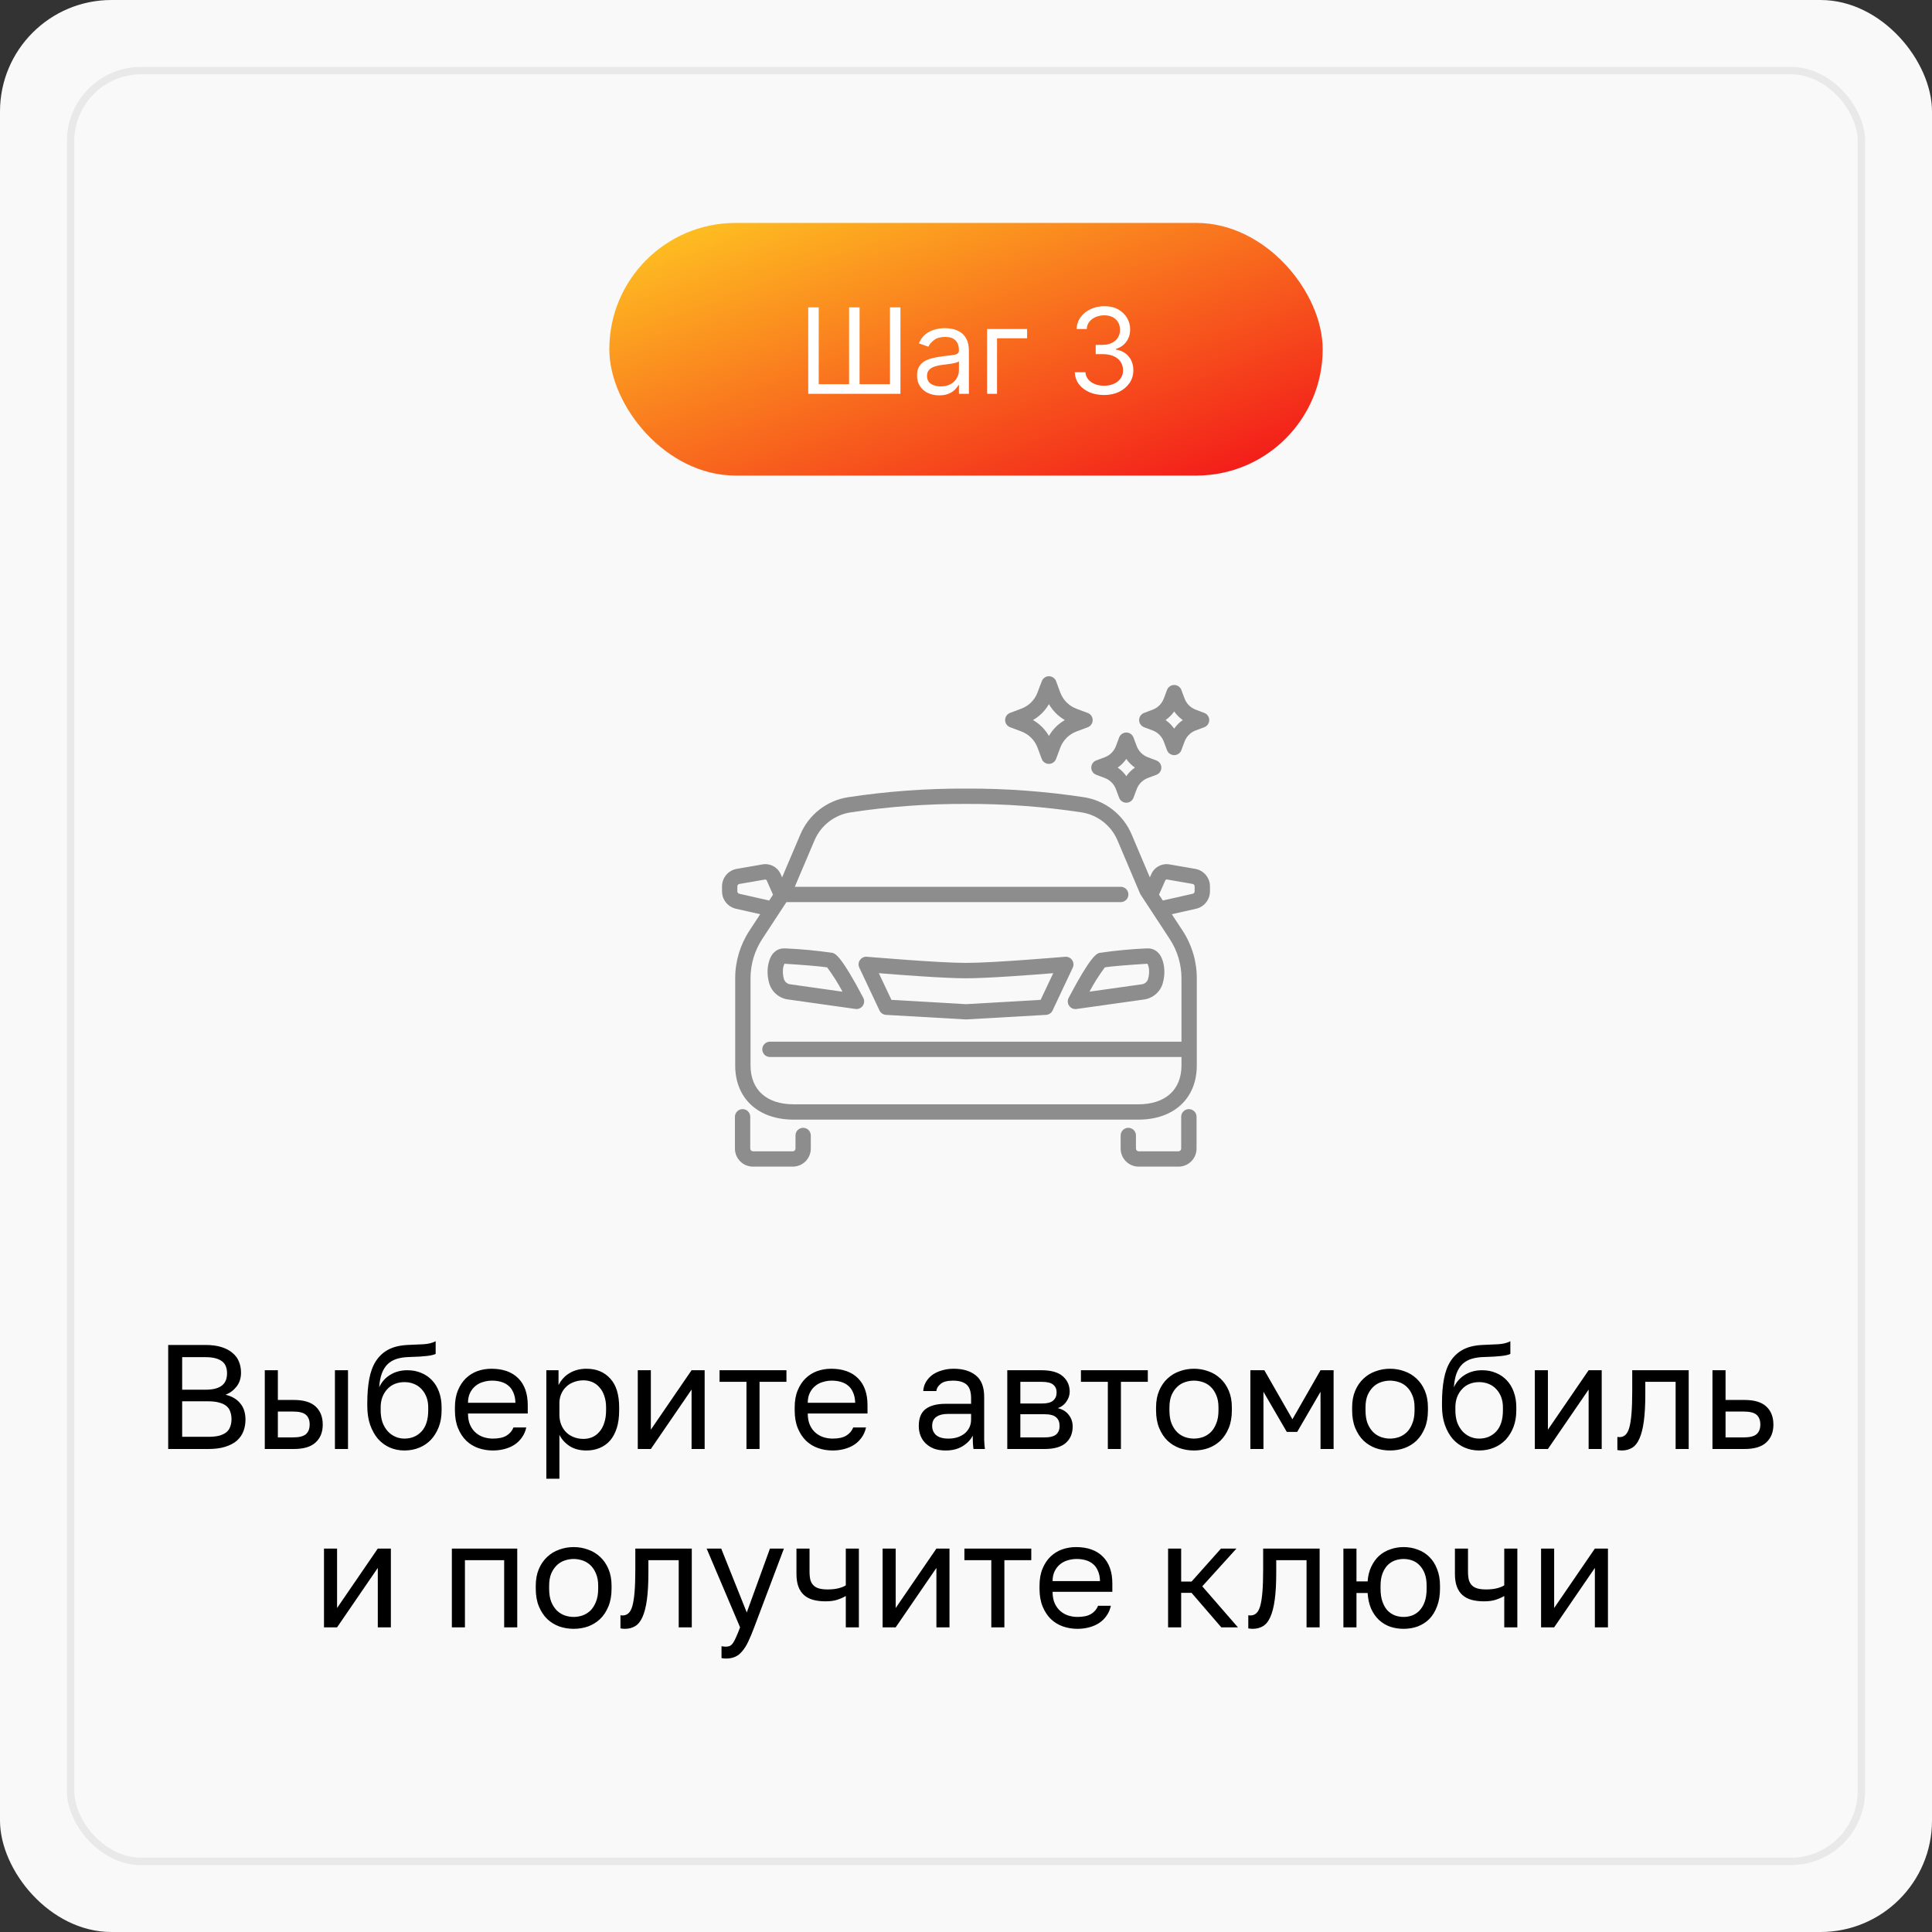 <?xml version="1.0" encoding="UTF-8"?> <svg xmlns="http://www.w3.org/2000/svg" width="260" height="260" viewBox="0 0 260 260" fill="none"><rect x="0" y="0" width="260" height="260" fill="#333333" stroke="none"/><rect width="260" height="260" rx="15" fill="#F9F9F9"></rect><rect x="9.5" y="9.5" width="241" height="241" rx="9.5" fill="#F9F9F9" stroke="#E9E9E9"></rect><g clip-path="url(#clip0_57_104)"><path d="M112.045 128.235C109.937 127.925 107.814 127.724 105.684 127.631C104.751 127.574 103.52 128.06 103.307 130.414C103.267 131.006 103.324 131.601 103.476 132.174C103.618 132.773 103.936 133.316 104.391 133.73C104.846 134.145 105.415 134.413 106.024 134.499L115.125 135.781C115.171 135.788 115.217 135.792 115.263 135.792C115.441 135.792 115.615 135.746 115.77 135.659C115.925 135.572 116.055 135.446 116.147 135.294C116.238 135.141 116.289 134.968 116.294 134.79C116.3 134.613 116.259 134.437 116.176 134.279C113.182 128.586 112.415 128.349 112.045 128.235ZM106.311 132.458C106.112 132.427 105.925 132.337 105.777 132.2C105.629 132.062 105.525 131.883 105.48 131.686C105.384 131.333 105.344 130.967 105.361 130.601C105.365 130.288 105.435 129.98 105.569 129.697H105.598C107.949 129.844 110.593 130.057 111.31 130.183C112.084 131.219 112.776 132.314 113.38 133.457L106.311 132.458Z" fill="#8D8D8D"></path><path d="M154.314 127.631C152.185 127.724 150.062 127.925 147.953 128.235C147.583 128.349 146.815 128.586 143.817 134.285C143.734 134.442 143.693 134.618 143.699 134.796C143.704 134.974 143.755 135.147 143.847 135.299C143.938 135.451 144.068 135.577 144.223 135.665C144.378 135.752 144.553 135.798 144.73 135.798C144.776 135.798 144.822 135.794 144.868 135.787L153.969 134.505C154.578 134.419 155.147 134.151 155.602 133.736C156.057 133.321 156.375 132.779 156.517 132.18C156.668 131.606 156.725 131.012 156.686 130.42C156.477 128.06 155.239 127.575 154.314 127.631ZM154.519 131.686C154.473 131.883 154.37 132.062 154.221 132.2C154.073 132.337 153.887 132.427 153.687 132.458L146.618 133.453C147.223 132.31 147.915 131.216 148.688 130.179C149.416 130.051 152.063 129.838 154.413 129.693C154.563 129.972 154.64 130.284 154.637 130.601C154.655 130.967 154.615 131.333 154.519 131.686Z" fill="#8D8D8D"></path><path d="M144.275 129.195C144.171 129.046 144.03 128.928 143.866 128.851C143.702 128.774 143.521 128.742 143.34 128.757C143.245 128.766 133.773 129.582 130.003 129.582C126.233 129.582 116.759 128.757 116.665 128.757C116.485 128.741 116.303 128.774 116.139 128.85C115.975 128.927 115.834 129.046 115.73 129.194C115.626 129.343 115.564 129.517 115.549 129.697C115.533 129.878 115.566 130.059 115.644 130.223L118.359 135.986C118.439 136.153 118.562 136.296 118.715 136.4C118.869 136.504 119.047 136.564 119.232 136.576L129.997 137.192L140.779 136.576C140.964 136.565 141.142 136.504 141.296 136.4C141.45 136.297 141.573 136.153 141.652 135.986L144.367 130.223C144.444 130.059 144.476 129.877 144.46 129.696C144.444 129.516 144.38 129.343 144.275 129.195ZM140.043 134.557L130 135.137L119.963 134.557L118.27 130.966C121.239 131.208 127.124 131.653 130.004 131.653C132.885 131.653 138.771 131.208 141.741 130.966L140.043 134.557Z" fill="#8D8D8D"></path><path d="M135.928 97.867L137.448 98.436C137.946 98.622 138.397 98.912 138.773 99.287C139.148 99.663 139.439 100.114 139.625 100.611L140.194 102.137C140.269 102.333 140.4 102.501 140.572 102.619C140.744 102.738 140.948 102.801 141.157 102.801C141.366 102.801 141.569 102.738 141.741 102.619C141.913 102.501 142.045 102.333 142.119 102.137L142.688 100.617C142.875 100.12 143.166 99.669 143.541 99.294C143.916 98.918 144.367 98.628 144.864 98.442L146.384 97.872C146.58 97.798 146.748 97.666 146.866 97.494C146.985 97.322 147.048 97.118 147.048 96.91C147.048 96.701 146.985 96.497 146.866 96.325C146.748 96.153 146.58 96.022 146.384 95.947L144.864 95.378C144.367 95.192 143.915 94.901 143.54 94.526C143.165 94.15 142.874 93.699 142.688 93.201L142.125 91.67C142.05 91.475 141.919 91.306 141.747 91.188C141.575 91.07 141.371 91.006 141.162 91.006C140.953 91.006 140.75 91.07 140.578 91.188C140.406 91.306 140.274 91.475 140.2 91.67L139.625 93.19C139.439 93.688 139.149 94.139 138.774 94.515C138.398 94.89 137.947 95.181 137.45 95.367L135.929 95.936C135.734 96.01 135.566 96.142 135.447 96.314C135.329 96.486 135.266 96.69 135.266 96.899C135.266 97.108 135.329 97.311 135.447 97.483C135.566 97.655 135.734 97.787 135.929 97.861L135.928 97.867ZM141.159 94.758C141.67 95.651 142.409 96.391 143.302 96.901C142.409 97.412 141.669 98.152 141.159 99.045C140.649 98.152 139.909 97.412 139.016 96.901C139.909 96.391 140.649 95.65 141.159 94.758Z" fill="#8D8D8D"></path><path d="M147.522 104.267L148.674 104.699C149.017 104.828 149.329 105.029 149.588 105.288C149.848 105.548 150.048 105.86 150.177 106.203L150.608 107.356C150.682 107.552 150.814 107.722 150.987 107.842C151.159 107.961 151.364 108.026 151.574 108.026C151.785 108.026 151.99 107.961 152.162 107.842C152.335 107.722 152.467 107.552 152.54 107.356L152.971 106.203C153.1 105.86 153.3 105.548 153.56 105.288C153.819 105.029 154.131 104.828 154.475 104.699L155.627 104.267C155.822 104.192 155.989 104.06 156.107 103.889C156.225 103.717 156.288 103.513 156.288 103.305C156.288 103.096 156.225 102.893 156.107 102.721C155.989 102.549 155.822 102.417 155.627 102.342L154.475 101.905C154.132 101.777 153.82 101.577 153.561 101.318C153.302 101.059 153.101 100.747 152.973 100.404L152.54 99.25C152.467 99.053 152.335 98.883 152.162 98.764C151.99 98.644 151.785 98.58 151.574 98.58C151.364 98.58 151.159 98.644 150.987 98.764C150.814 98.883 150.682 99.053 150.608 99.25L150.177 100.404C150.048 100.747 149.847 101.059 149.588 101.318C149.329 101.577 149.017 101.778 148.674 101.906L147.52 102.338C147.325 102.412 147.157 102.544 147.039 102.716C146.92 102.888 146.857 103.092 146.857 103.301C146.857 103.509 146.92 103.713 147.039 103.885C147.157 104.057 147.325 104.189 147.52 104.263L147.522 104.267ZM151.574 102.137C151.888 102.59 152.28 102.983 152.733 103.297C152.281 103.611 151.889 104.003 151.574 104.454C151.26 104.003 150.868 103.611 150.416 103.297C150.868 102.983 151.26 102.59 151.574 102.137Z" fill="#8D8D8D"></path><path d="M153.963 97.867L155.116 98.299C155.459 98.427 155.771 98.627 156.03 98.886C156.289 99.145 156.49 99.457 156.619 99.8L157.05 100.952C157.124 101.149 157.256 101.319 157.428 101.438C157.601 101.558 157.806 101.622 158.016 101.622C158.226 101.622 158.431 101.558 158.604 101.438C158.777 101.319 158.909 101.149 158.982 100.952L159.414 99.8C159.542 99.457 159.743 99.145 160.002 98.886C160.261 98.626 160.572 98.426 160.915 98.297L162.069 97.865C162.264 97.791 162.432 97.659 162.551 97.487C162.669 97.316 162.733 97.112 162.733 96.903C162.733 96.694 162.669 96.49 162.551 96.318C162.432 96.147 162.264 96.015 162.069 95.941L160.917 95.507C160.574 95.379 160.262 95.178 160.003 94.919C159.744 94.66 159.544 94.349 159.415 94.006L158.984 92.852C158.91 92.655 158.778 92.486 158.605 92.366C158.433 92.246 158.228 92.182 158.018 92.182C157.808 92.182 157.602 92.246 157.43 92.366C157.257 92.486 157.125 92.655 157.052 92.852L156.62 94.006C156.491 94.349 156.291 94.661 156.031 94.92C155.772 95.179 155.46 95.379 155.117 95.507L153.963 95.941C153.768 96.015 153.6 96.147 153.482 96.318C153.363 96.49 153.3 96.694 153.3 96.903C153.3 97.112 153.363 97.316 153.482 97.487C153.6 97.659 153.768 97.791 153.963 97.865V97.867ZM158.016 95.744C158.33 96.195 158.722 96.587 159.173 96.902C158.722 97.216 158.33 97.608 158.016 98.059C157.701 97.608 157.309 97.216 156.858 96.902C157.309 96.587 157.701 96.195 158.016 95.744Z" fill="#8D8D8D"></path><path d="M159.99 149.26C159.717 149.26 159.454 149.369 159.261 149.562C159.068 149.755 158.959 150.018 158.959 150.291V154.573C158.959 154.67 158.92 154.762 158.852 154.831C158.784 154.899 158.691 154.937 158.594 154.937H153.237C153.141 154.937 153.048 154.899 152.98 154.831C152.911 154.762 152.873 154.67 152.873 154.573V152.808C152.873 152.534 152.764 152.272 152.571 152.078C152.378 151.885 152.115 151.776 151.842 151.776C151.568 151.776 151.306 151.885 151.113 152.078C150.919 152.272 150.811 152.534 150.811 152.808V154.573C150.811 155.216 151.067 155.833 151.522 156.288C151.977 156.743 152.594 156.999 153.237 157H158.6C159.243 156.999 159.86 156.743 160.315 156.288C160.77 155.833 161.026 155.216 161.027 154.573V150.291C161.027 150.155 161 150.021 160.948 149.895C160.896 149.77 160.819 149.656 160.723 149.56C160.627 149.464 160.512 149.388 160.386 149.337C160.261 149.285 160.126 149.259 159.99 149.26Z" fill="#8D8D8D"></path><path d="M108.085 151.775C107.812 151.775 107.549 151.884 107.356 152.077C107.163 152.27 107.054 152.533 107.054 152.806V154.572C107.054 154.668 107.016 154.761 106.948 154.829C106.88 154.897 106.787 154.936 106.691 154.936H101.329C101.232 154.936 101.14 154.897 101.072 154.829C101.004 154.761 100.966 154.668 100.966 154.572V150.291C100.966 150.018 100.857 149.755 100.663 149.562C100.47 149.369 100.208 149.26 99.934 149.26C99.661 149.26 99.398 149.369 99.205 149.562C99.012 149.755 98.903 150.018 98.903 150.291V154.573C98.903 155.216 99.159 155.832 99.613 156.287C100.067 156.742 100.683 156.998 101.326 157H106.688C107.332 156.999 107.948 156.743 108.403 156.288C108.858 155.833 109.113 155.216 109.114 154.573V152.808C109.114 152.534 109.006 152.272 108.813 152.078C108.62 151.885 108.359 151.776 108.085 151.775Z" fill="#8D8D8D"></path><path d="M160.84 116.926L157.402 116.332C156.9 116.239 156.381 116.32 155.931 116.562C155.481 116.804 155.127 117.191 154.927 117.661L154.742 118.074L152.305 112.326C151.754 111.008 150.875 109.854 149.752 108.972C148.628 108.09 147.298 107.51 145.887 107.288C140.629 106.49 135.318 106.101 130 106.125C124.682 106.102 119.371 106.491 114.113 107.29C112.702 107.512 111.372 108.091 110.248 108.972C109.125 109.854 108.246 111.009 107.695 112.326L105.25 118.079L105.077 117.675C104.878 117.203 104.525 116.813 104.075 116.568C103.625 116.324 103.106 116.24 102.602 116.33L99.164 116.926C98.606 117.018 98.1 117.306 97.734 117.737C97.368 118.168 97.168 118.716 97.168 119.281V119.956C97.168 120.501 97.354 121.028 97.694 121.453C98.035 121.878 98.509 122.174 99.04 122.294L102.305 123.031L100.858 125.238C99.605 127.144 98.938 129.377 98.94 131.659V143.388C98.94 147.814 102.023 150.675 106.797 150.675H153.203C157.977 150.675 161.06 147.815 161.06 143.388V131.653C161.062 129.371 160.395 127.139 159.142 125.232L157.695 123.032L160.948 122.298C161.481 122.18 161.958 121.884 162.3 121.459C162.642 121.035 162.829 120.506 162.831 119.96V119.285C162.832 118.72 162.633 118.172 162.268 117.74C161.904 117.308 161.398 117.019 160.84 116.926ZM99.485 120.275C99.412 120.259 99.348 120.218 99.301 120.16C99.255 120.102 99.23 120.03 99.23 119.956V119.281C99.229 119.203 99.256 119.128 99.307 119.068C99.358 119.009 99.428 118.97 99.505 118.959L102.958 118.363C103.006 118.354 103.056 118.363 103.098 118.388C103.141 118.414 103.172 118.453 103.187 118.5L104.03 120.406L103.516 121.19L99.485 120.275ZM158.997 140.184H103.616C103.343 140.184 103.081 140.292 102.887 140.486C102.694 140.679 102.585 140.942 102.585 141.215C102.585 141.489 102.694 141.751 102.887 141.944C103.081 142.138 103.343 142.246 103.616 142.246H158.997V143.388C158.997 146.657 156.832 148.613 153.203 148.613H106.797C103.168 148.613 101.003 146.659 101.003 143.388V131.653C101.001 129.773 101.55 127.934 102.582 126.362L105.833 121.404H150.824C151.098 121.404 151.36 121.295 151.554 121.102C151.747 120.909 151.856 120.646 151.856 120.373C151.856 120.099 151.747 119.837 151.554 119.644C151.36 119.45 151.098 119.342 150.824 119.342H106.959L109.594 113.138C110.008 112.142 110.671 111.27 111.519 110.603C112.367 109.937 113.371 109.499 114.436 109.332C119.587 108.547 124.79 108.165 130 108.188C135.21 108.163 140.413 108.544 145.564 109.327C146.629 109.495 147.634 109.934 148.482 110.601C149.33 111.268 149.992 112.141 150.406 113.138L153.42 120.242C153.444 120.299 153.473 120.353 153.507 120.404L157.417 126.368C158.45 127.939 158.999 129.779 158.997 131.659V140.184ZM160.768 119.956C160.768 120.032 160.742 120.105 160.694 120.164C160.646 120.222 160.58 120.263 160.506 120.278L156.488 121.185L155.974 120.402L156.822 118.477C156.841 118.435 156.873 118.401 156.914 118.379C156.955 118.358 157.001 118.351 157.046 118.358L160.492 118.955C160.569 118.966 160.64 119.005 160.69 119.064C160.741 119.123 160.768 119.199 160.767 119.277L160.768 119.956Z" fill="#8D8D8D"></path></g><path d="M22.635 181H27.635C28.475 181 29.195 181.093 29.795 181.28C30.395 181.467 30.888 181.727 31.275 182.06C31.675 182.38 31.968 182.773 32.155 183.24C32.341 183.693 32.435 184.193 32.435 184.74C32.435 185.46 32.235 186.08 31.835 186.6C31.435 187.107 30.941 187.473 30.355 187.7C31.181 187.887 31.835 188.267 32.315 188.84C32.795 189.4 33.035 190.133 33.035 191.04C33.035 191.613 32.941 192.14 32.755 192.62C32.568 193.1 32.275 193.52 31.875 193.88C31.475 194.227 30.955 194.5 30.315 194.7C29.688 194.9 28.928 195 28.035 195H22.635V181ZM28.035 193.36C28.635 193.36 29.135 193.307 29.535 193.2C29.935 193.08 30.255 192.92 30.495 192.72C30.735 192.507 30.901 192.253 30.995 191.96C31.101 191.667 31.155 191.34 31.155 190.98C31.155 190.62 31.101 190.293 30.995 190C30.901 189.693 30.735 189.44 30.495 189.24C30.255 189.027 29.928 188.867 29.515 188.76C29.115 188.64 28.615 188.58 28.015 188.58H24.515V193.36H28.035ZM27.635 187.02C28.195 187.02 28.661 186.967 29.035 186.86C29.408 186.753 29.708 186.6 29.935 186.4C30.161 186.2 30.321 185.967 30.415 185.7C30.508 185.433 30.555 185.14 30.555 184.82C30.555 184.5 30.508 184.207 30.415 183.94C30.321 183.66 30.161 183.427 29.935 183.24C29.708 183.053 29.408 182.907 29.035 182.8C28.661 182.693 28.195 182.64 27.635 182.64H24.515V187.02H27.635ZM35.633 184.4H37.393V188.4H39.533C40.867 188.4 41.846 188.693 42.473 189.28C43.113 189.867 43.433 190.68 43.433 191.72C43.433 192.733 43.113 193.533 42.473 194.12C41.846 194.707 40.867 195 39.533 195H35.633V184.4ZM39.433 193.44C40.26 193.44 40.84 193.293 41.173 193C41.507 192.707 41.673 192.273 41.673 191.7C41.673 191.127 41.507 190.693 41.173 190.4C40.84 190.107 40.26 189.96 39.433 189.96H37.393V193.44H39.433ZM45.073 184.4H46.833V195H45.073V184.4ZM54.428 195.2C53.721 195.2 53.061 195.067 52.448 194.8C51.848 194.533 51.321 194.147 50.868 193.64C50.428 193.12 50.074 192.487 49.808 191.74C49.554 190.993 49.428 190.147 49.428 189.2V188.8C49.428 187.6 49.514 186.533 49.688 185.6C49.861 184.653 50.154 183.853 50.568 183.2C50.994 182.533 51.548 182.013 52.228 181.64C52.921 181.267 53.788 181.053 54.828 181C55.668 180.96 56.401 180.927 57.028 180.9C57.654 180.86 58.188 180.727 58.628 180.5V182.2C58.414 182.32 58.021 182.413 57.448 182.48C56.888 182.547 56.114 182.593 55.128 182.62C54.488 182.633 53.921 182.713 53.428 182.86C52.948 183.007 52.534 183.24 52.188 183.56C51.854 183.88 51.588 184.3 51.388 184.82C51.201 185.327 51.081 185.953 51.028 186.7C51.348 185.993 51.841 185.433 52.508 185.02C53.174 184.607 53.948 184.4 54.828 184.4C55.508 184.4 56.128 184.52 56.688 184.76C57.248 184.987 57.728 185.313 58.128 185.74C58.541 186.167 58.861 186.693 59.088 187.32C59.314 187.933 59.428 188.627 59.428 189.4V189.8C59.428 190.627 59.301 191.373 59.048 192.04C58.794 192.693 58.448 193.26 58.008 193.74C57.568 194.207 57.041 194.567 56.428 194.82C55.814 195.073 55.148 195.2 54.428 195.2ZM54.428 193.6C55.361 193.6 56.128 193.28 56.728 192.64C57.328 191.987 57.628 191.04 57.628 189.8V189.4C57.628 188.88 57.548 188.413 57.388 188C57.228 187.587 57.008 187.233 56.728 186.94C56.448 186.633 56.108 186.4 55.708 186.24C55.321 186.08 54.894 186 54.428 186C53.961 186 53.528 186.08 53.128 186.24C52.741 186.4 52.408 186.633 52.128 186.94C51.848 187.233 51.628 187.587 51.468 188C51.308 188.413 51.228 188.88 51.228 189.4V189.8C51.228 190.387 51.308 190.92 51.468 191.4C51.641 191.867 51.874 192.267 52.168 192.6C52.461 192.92 52.801 193.167 53.188 193.34C53.574 193.513 53.988 193.6 54.428 193.6ZM66.322 195.2C65.642 195.2 64.996 195.093 64.382 194.88C63.769 194.667 63.229 194.34 62.762 193.9C62.296 193.447 61.922 192.88 61.642 192.2C61.362 191.52 61.222 190.72 61.222 189.8V189.4C61.222 188.52 61.356 187.76 61.622 187.12C61.889 186.467 62.242 185.927 62.682 185.5C63.136 185.06 63.656 184.733 64.242 184.52C64.842 184.307 65.469 184.2 66.122 184.2C67.682 184.2 68.889 184.627 69.742 185.48C70.596 186.333 71.022 187.54 71.022 189.1V190.22H62.982C62.982 190.847 63.082 191.373 63.282 191.8C63.482 192.227 63.742 192.573 64.062 192.84C64.382 193.107 64.736 193.3 65.122 193.42C65.522 193.54 65.922 193.6 66.322 193.6C67.122 193.6 67.736 193.467 68.162 193.2C68.602 192.933 68.916 192.567 69.102 192.1H70.822C70.716 192.607 70.522 193.053 70.242 193.44C69.976 193.827 69.642 194.153 69.242 194.42C68.856 194.673 68.409 194.867 67.902 195C67.409 195.133 66.882 195.2 66.322 195.2ZM66.222 185.8C65.809 185.8 65.409 185.86 65.022 185.98C64.636 186.087 64.289 186.267 63.982 186.52C63.689 186.76 63.449 187.067 63.262 187.44C63.076 187.813 62.982 188.26 62.982 188.78H69.362C69.349 188.233 69.256 187.773 69.082 187.4C68.922 187.013 68.702 186.707 68.422 186.48C68.142 186.24 67.809 186.067 67.422 185.96C67.049 185.853 66.649 185.8 66.222 185.8ZM73.524 184.4H75.164V186.4C75.524 185.693 76.024 185.153 76.664 184.78C77.317 184.393 78.07 184.2 78.924 184.2C80.257 184.2 81.324 184.64 82.124 185.52C82.924 186.387 83.324 187.68 83.324 189.4V189.8C83.324 190.707 83.217 191.5 83.004 192.18C82.79 192.847 82.49 193.407 82.104 193.86C81.717 194.3 81.251 194.633 80.704 194.86C80.171 195.087 79.577 195.2 78.924 195.2C78.017 195.2 77.257 195 76.644 194.6C76.044 194.2 75.591 193.7 75.284 193.1V199H73.524V184.4ZM78.524 193.64C78.951 193.64 79.35 193.56 79.724 193.4C80.097 193.227 80.417 192.98 80.684 192.66C80.964 192.34 81.177 191.94 81.324 191.46C81.484 190.98 81.564 190.427 81.564 189.8V189.4C81.564 188.827 81.484 188.313 81.324 187.86C81.177 187.407 80.964 187.027 80.684 186.72C80.417 186.4 80.097 186.16 79.724 186C79.35 185.84 78.951 185.76 78.524 185.76C78.044 185.76 77.604 185.84 77.204 186C76.804 186.147 76.464 186.36 76.184 186.64C75.904 186.907 75.684 187.227 75.524 187.6C75.364 187.973 75.284 188.373 75.284 188.8V190.4C75.284 190.88 75.364 191.32 75.524 191.72C75.684 192.12 75.904 192.46 76.184 192.74C76.464 193.02 76.804 193.24 77.204 193.4C77.604 193.56 78.044 193.64 78.524 193.64ZM85.829 184.4H87.588V192.4L93.069 184.4H94.829V195H93.069V187L87.588 195H85.829V184.4ZM100.456 185.96H96.835V184.4H105.836V185.96H102.216V195H100.456V185.96ZM112.045 195.2C111.365 195.2 110.718 195.093 110.105 194.88C109.492 194.667 108.952 194.34 108.485 193.9C108.018 193.447 107.645 192.88 107.365 192.2C107.085 191.52 106.945 190.72 106.945 189.8V189.4C106.945 188.52 107.078 187.76 107.345 187.12C107.612 186.467 107.965 185.927 108.405 185.5C108.858 185.06 109.378 184.733 109.965 184.52C110.565 184.307 111.192 184.2 111.845 184.2C113.405 184.2 114.612 184.627 115.465 185.48C116.318 186.333 116.745 187.54 116.745 189.1V190.22H108.705C108.705 190.847 108.805 191.373 109.005 191.8C109.205 192.227 109.465 192.573 109.785 192.84C110.105 193.107 110.458 193.3 110.845 193.42C111.245 193.54 111.645 193.6 112.045 193.6C112.845 193.6 113.458 193.467 113.885 193.2C114.325 192.933 114.638 192.567 114.825 192.1H116.545C116.438 192.607 116.245 193.053 115.965 193.44C115.698 193.827 115.365 194.153 114.965 194.42C114.578 194.673 114.132 194.867 113.625 195C113.132 195.133 112.605 195.2 112.045 195.2ZM111.945 185.8C111.532 185.8 111.132 185.86 110.745 185.98C110.358 186.087 110.012 186.267 109.705 186.52C109.412 186.76 109.172 187.067 108.985 187.44C108.798 187.813 108.705 188.26 108.705 188.78H115.085C115.072 188.233 114.978 187.773 114.805 187.4C114.645 187.013 114.425 186.707 114.145 186.48C113.865 186.24 113.532 186.067 113.145 185.96C112.772 185.853 112.372 185.8 111.945 185.8ZM127.266 195.2C126.68 195.2 126.16 195.12 125.706 194.96C125.266 194.787 124.893 194.553 124.586 194.26C124.28 193.967 124.046 193.62 123.886 193.22C123.726 192.82 123.646 192.38 123.646 191.9C123.646 190.847 123.953 190.087 124.566 189.62C125.193 189.153 126.086 188.92 127.246 188.92H130.686V188.2C130.686 187.293 130.48 186.667 130.066 186.32C129.666 185.973 129.06 185.8 128.246 185.8C127.486 185.8 126.933 185.947 126.586 186.24C126.24 186.52 126.046 186.84 126.006 187.2H124.246C124.273 186.773 124.386 186.38 124.586 186.02C124.8 185.647 125.08 185.327 125.426 185.06C125.786 184.793 126.213 184.587 126.706 184.44C127.2 184.28 127.746 184.2 128.346 184.2C129.6 184.2 130.593 184.5 131.326 185.1C132.073 185.687 132.446 186.653 132.446 188V192.3C132.446 192.86 132.446 193.353 132.446 193.78C132.46 194.193 132.493 194.6 132.546 195H131.006C130.966 194.693 130.94 194.407 130.926 194.14C130.913 193.86 130.906 193.547 130.906 193.2C130.626 193.76 130.173 194.233 129.546 194.62C128.92 195.007 128.16 195.2 127.266 195.2ZM127.646 193.6C128.06 193.6 128.446 193.547 128.806 193.44C129.18 193.32 129.506 193.153 129.786 192.94C130.066 192.713 130.286 192.44 130.446 192.12C130.606 191.8 130.686 191.427 130.686 191V190.28H127.546C126.893 190.28 126.38 190.413 126.006 190.68C125.633 190.933 125.446 191.34 125.446 191.9C125.446 192.393 125.62 192.8 125.966 193.12C126.326 193.44 126.886 193.6 127.646 193.6ZM135.555 184.4H140.155C141.462 184.4 142.422 184.673 143.035 185.22C143.648 185.753 143.955 186.447 143.955 187.3C143.955 187.527 143.915 187.76 143.835 188C143.755 188.227 143.642 188.44 143.495 188.64C143.362 188.84 143.195 189.013 142.995 189.16C142.808 189.307 142.595 189.42 142.355 189.5C143.008 189.66 143.502 189.967 143.835 190.42C144.182 190.86 144.355 191.38 144.355 191.98C144.355 192.9 144.048 193.633 143.435 194.18C142.822 194.727 141.862 195 140.555 195H135.555V184.4ZM140.555 193.44C141.302 193.44 141.828 193.307 142.135 193.04C142.442 192.773 142.595 192.393 142.595 191.9C142.595 191.393 142.442 191.007 142.135 190.74C141.828 190.46 141.302 190.32 140.555 190.32H137.315V193.44H140.555ZM140.155 188.88C140.915 188.88 141.442 188.747 141.735 188.48C142.042 188.213 142.195 187.847 142.195 187.38C142.195 186.94 142.042 186.593 141.735 186.34C141.442 186.087 140.915 185.96 140.155 185.96H137.315V188.88H140.155ZM149.088 185.96H145.468V184.4H154.468V185.96H150.848V195H149.088V185.96ZM160.678 195.2C159.998 195.2 159.351 195.093 158.738 194.88C158.124 194.653 157.584 194.32 157.118 193.88C156.651 193.427 156.278 192.86 155.998 192.18C155.718 191.5 155.578 190.707 155.578 189.8V189.4C155.578 188.547 155.718 187.793 155.998 187.14C156.278 186.487 156.651 185.947 157.118 185.52C157.584 185.08 158.124 184.753 158.738 184.54C159.351 184.313 159.998 184.2 160.678 184.2C161.358 184.2 162.004 184.313 162.618 184.54C163.231 184.753 163.771 185.08 164.238 185.52C164.704 185.947 165.078 186.487 165.358 187.14C165.638 187.793 165.778 188.547 165.778 189.4V189.8C165.778 190.707 165.638 191.5 165.358 192.18C165.078 192.86 164.704 193.427 164.238 193.88C163.771 194.32 163.231 194.653 162.618 194.88C162.004 195.093 161.358 195.2 160.678 195.2ZM160.678 193.6C161.078 193.6 161.478 193.533 161.878 193.4C162.278 193.253 162.631 193.033 162.938 192.74C163.244 192.433 163.491 192.04 163.678 191.56C163.878 191.08 163.978 190.493 163.978 189.8V189.4C163.978 188.76 163.878 188.213 163.678 187.76C163.491 187.307 163.244 186.933 162.938 186.64C162.631 186.347 162.278 186.133 161.878 186C161.478 185.867 161.078 185.8 160.678 185.8C160.278 185.8 159.878 185.867 159.478 186C159.078 186.133 158.724 186.347 158.418 186.64C158.111 186.933 157.858 187.307 157.658 187.76C157.471 188.213 157.378 188.76 157.378 189.4V189.8C157.378 190.493 157.471 191.08 157.658 191.56C157.858 192.04 158.111 192.433 158.418 192.74C158.724 193.033 159.078 193.253 159.478 193.4C159.878 193.533 160.278 193.6 160.678 193.6ZM168.27 184.4H170.15L173.93 191L177.71 184.4H179.47V195H177.71V187.3L174.57 192.7H173.17L170.03 187.3V195H168.27V184.4ZM187.064 195.2C186.384 195.2 185.738 195.093 185.124 194.88C184.511 194.653 183.971 194.32 183.504 193.88C183.038 193.427 182.664 192.86 182.384 192.18C182.104 191.5 181.964 190.707 181.964 189.8V189.4C181.964 188.547 182.104 187.793 182.384 187.14C182.664 186.487 183.038 185.947 183.504 185.52C183.971 185.08 184.511 184.753 185.124 184.54C185.738 184.313 186.384 184.2 187.064 184.2C187.744 184.2 188.391 184.313 189.004 184.54C189.618 184.753 190.158 185.08 190.624 185.52C191.091 185.947 191.464 186.487 191.744 187.14C192.024 187.793 192.164 188.547 192.164 189.4V189.8C192.164 190.707 192.024 191.5 191.744 192.18C191.464 192.86 191.091 193.427 190.624 193.88C190.158 194.32 189.618 194.653 189.004 194.88C188.391 195.093 187.744 195.2 187.064 195.2ZM187.064 193.6C187.464 193.6 187.864 193.533 188.264 193.4C188.664 193.253 189.018 193.033 189.324 192.74C189.631 192.433 189.878 192.04 190.064 191.56C190.264 191.08 190.364 190.493 190.364 189.8V189.4C190.364 188.76 190.264 188.213 190.064 187.76C189.878 187.307 189.631 186.933 189.324 186.64C189.018 186.347 188.664 186.133 188.264 186C187.864 185.867 187.464 185.8 187.064 185.8C186.664 185.8 186.264 185.867 185.864 186C185.464 186.133 185.111 186.347 184.804 186.64C184.498 186.933 184.244 187.307 184.044 187.76C183.858 188.213 183.764 188.76 183.764 189.4V189.8C183.764 190.493 183.858 191.08 184.044 191.56C184.244 192.04 184.498 192.433 184.804 192.74C185.111 193.033 185.464 193.253 185.864 193.4C186.264 193.533 186.664 193.6 187.064 193.6ZM199.057 195.2C198.35 195.2 197.69 195.067 197.077 194.8C196.477 194.533 195.95 194.147 195.497 193.64C195.057 193.12 194.703 192.487 194.437 191.74C194.183 190.993 194.057 190.147 194.057 189.2V188.8C194.057 187.6 194.143 186.533 194.317 185.6C194.49 184.653 194.783 183.853 195.197 183.2C195.623 182.533 196.177 182.013 196.857 181.64C197.55 181.267 198.417 181.053 199.457 181C200.297 180.96 201.03 180.927 201.657 180.9C202.283 180.86 202.817 180.727 203.257 180.5V182.2C203.043 182.32 202.65 182.413 202.077 182.48C201.517 182.547 200.743 182.593 199.757 182.62C199.117 182.633 198.55 182.713 198.057 182.86C197.577 183.007 197.163 183.24 196.817 183.56C196.483 183.88 196.217 184.3 196.017 184.82C195.83 185.327 195.71 185.953 195.657 186.7C195.977 185.993 196.47 185.433 197.137 185.02C197.803 184.607 198.577 184.4 199.457 184.4C200.137 184.4 200.757 184.52 201.317 184.76C201.877 184.987 202.357 185.313 202.757 185.74C203.17 186.167 203.49 186.693 203.717 187.32C203.943 187.933 204.057 188.627 204.057 189.4V189.8C204.057 190.627 203.93 191.373 203.677 192.04C203.423 192.693 203.077 193.26 202.637 193.74C202.197 194.207 201.67 194.567 201.057 194.82C200.443 195.073 199.777 195.2 199.057 195.2ZM199.057 193.6C199.99 193.6 200.757 193.28 201.357 192.64C201.957 191.987 202.257 191.04 202.257 189.8V189.4C202.257 188.88 202.177 188.413 202.017 188C201.857 187.587 201.637 187.233 201.357 186.94C201.077 186.633 200.737 186.4 200.337 186.24C199.95 186.08 199.523 186 199.057 186C198.59 186 198.157 186.08 197.757 186.24C197.37 186.4 197.037 186.633 196.757 186.94C196.477 187.233 196.257 187.587 196.097 188C195.937 188.413 195.857 188.88 195.857 189.4V189.8C195.857 190.387 195.937 190.92 196.097 191.4C196.27 191.867 196.503 192.267 196.797 192.6C197.09 192.92 197.43 193.167 197.817 193.34C198.203 193.513 198.617 193.6 199.057 193.6ZM206.551 184.4H208.311V192.4L213.791 184.4H215.551V195H213.791V187L208.311 195H206.551V184.4ZM218.258 195.2C218.058 195.2 217.858 195.18 217.658 195.14V193.38C217.725 193.393 217.825 193.4 217.958 193.4C218.252 193.4 218.505 193.307 218.718 193.12C218.945 192.933 219.125 192.607 219.258 192.14C219.392 191.673 219.492 191.04 219.558 190.24C219.625 189.44 219.658 188.427 219.658 187.2V184.4H227.258V195H225.498V185.96H221.418V187.6C221.418 189.08 221.352 190.307 221.218 191.28C221.085 192.253 220.885 193.033 220.618 193.62C220.365 194.193 220.038 194.6 219.638 194.84C219.238 195.08 218.778 195.2 218.258 195.2ZM230.457 184.4H232.217V188.4H234.757C236.091 188.4 237.071 188.693 237.697 189.28C238.337 189.867 238.657 190.68 238.657 191.72C238.657 192.733 238.337 193.533 237.697 194.12C237.071 194.707 236.091 195 234.757 195H230.457V184.4ZM234.657 193.44C235.484 193.44 236.064 193.293 236.397 193C236.731 192.707 236.897 192.273 236.897 191.7C236.897 191.127 236.731 190.693 236.397 190.4C236.064 190.107 235.484 189.96 234.657 189.96H232.217V193.44H234.657ZM43.602 208.4H45.362V216.4L50.842 208.4H52.602V219H50.842V211L45.362 219H43.602V208.4ZM60.809 208.4H69.609V219H67.849V209.96H62.569V219H60.809V208.4ZM77.201 219.2C76.521 219.2 75.874 219.093 75.261 218.88C74.648 218.653 74.108 218.32 73.641 217.88C73.174 217.427 72.801 216.86 72.521 216.18C72.241 215.5 72.101 214.707 72.101 213.8V213.4C72.101 212.547 72.241 211.793 72.521 211.14C72.801 210.487 73.174 209.947 73.641 209.52C74.108 209.08 74.648 208.753 75.261 208.54C75.874 208.313 76.521 208.2 77.201 208.2C77.881 208.2 78.528 208.313 79.141 208.54C79.754 208.753 80.294 209.08 80.761 209.52C81.228 209.947 81.601 210.487 81.881 211.14C82.161 211.793 82.301 212.547 82.301 213.4V213.8C82.301 214.707 82.161 215.5 81.881 216.18C81.601 216.86 81.228 217.427 80.761 217.88C80.294 218.32 79.754 218.653 79.141 218.88C78.528 219.093 77.881 219.2 77.201 219.2ZM77.201 217.6C77.601 217.6 78.001 217.533 78.401 217.4C78.801 217.253 79.154 217.033 79.461 216.74C79.768 216.433 80.014 216.04 80.201 215.56C80.401 215.08 80.501 214.493 80.501 213.8V213.4C80.501 212.76 80.401 212.213 80.201 211.76C80.014 211.307 79.768 210.933 79.461 210.64C79.154 210.347 78.801 210.133 78.401 210C78.001 209.867 77.601 209.8 77.201 209.8C76.801 209.8 76.401 209.867 76.001 210C75.601 210.133 75.248 210.347 74.941 210.64C74.635 210.933 74.381 211.307 74.181 211.76C73.995 212.213 73.901 212.76 73.901 213.4V213.8C73.901 214.493 73.995 215.08 74.181 215.56C74.381 216.04 74.635 216.433 74.941 216.74C75.248 217.033 75.601 217.253 76.001 217.4C76.401 217.533 76.801 217.6 77.201 217.6ZM84.098 219.2C83.898 219.2 83.698 219.18 83.498 219.14V217.38C83.565 217.393 83.665 217.4 83.798 217.4C84.091 217.4 84.345 217.307 84.558 217.12C84.785 216.933 84.965 216.607 85.098 216.14C85.231 215.673 85.331 215.04 85.398 214.24C85.465 213.44 85.498 212.427 85.498 211.2V208.4H93.098V219H91.338V209.96H87.258V211.6C87.258 213.08 87.191 214.307 87.058 215.28C86.925 216.253 86.725 217.033 86.458 217.62C86.205 218.193 85.878 218.6 85.478 218.84C85.078 219.08 84.618 219.2 84.098 219.2ZM97.697 223.2C97.497 223.2 97.297 223.18 97.097 223.14V221.54C97.297 221.58 97.497 221.6 97.697 221.6C97.897 221.6 98.071 221.567 98.217 221.5C98.364 221.433 98.504 221.307 98.637 221.12C98.771 220.933 98.911 220.667 99.057 220.32C99.217 219.987 99.397 219.547 99.597 219L95.097 208.4H97.057L100.497 217L103.617 208.4H105.497L101.497 219C101.217 219.747 100.951 220.387 100.697 220.92C100.444 221.453 100.171 221.887 99.877 222.22C99.597 222.567 99.284 222.813 98.937 222.96C98.591 223.12 98.177 223.2 97.697 223.2ZM113.824 214.78C113.517 214.967 113.144 215.133 112.704 215.28C112.277 215.427 111.737 215.5 111.084 215.5C110.471 215.5 109.917 215.433 109.424 215.3C108.944 215.167 108.537 214.953 108.204 214.66C107.871 214.367 107.617 213.987 107.444 213.52C107.271 213.053 107.184 212.48 107.184 211.8V208.4H108.944V211.5C108.944 211.953 108.984 212.333 109.064 212.64C109.157 212.947 109.304 213.193 109.504 213.38C109.704 213.567 109.957 213.7 110.264 213.78C110.571 213.86 110.944 213.9 111.384 213.9C111.984 213.9 112.497 213.84 112.924 213.72C113.351 213.6 113.651 213.473 113.824 213.34V208.4H115.584V219H113.824V214.78ZM118.778 208.4H120.538V216.4L126.018 208.4H127.778V219H126.018V211L120.538 219H118.778V208.4ZM133.405 209.96H129.785V208.4H138.785V209.96H135.165V219H133.405V209.96ZM144.994 219.2C144.314 219.2 143.667 219.093 143.054 218.88C142.441 218.667 141.901 218.34 141.434 217.9C140.967 217.447 140.594 216.88 140.314 216.2C140.034 215.52 139.894 214.72 139.894 213.8V213.4C139.894 212.52 140.027 211.76 140.294 211.12C140.561 210.467 140.914 209.927 141.354 209.5C141.807 209.06 142.327 208.733 142.914 208.52C143.514 208.307 144.141 208.2 144.794 208.2C146.354 208.2 147.561 208.627 148.414 209.48C149.267 210.333 149.694 211.54 149.694 213.1V214.22H141.654C141.654 214.847 141.754 215.373 141.954 215.8C142.154 216.227 142.414 216.573 142.734 216.84C143.054 217.107 143.407 217.3 143.794 217.42C144.194 217.54 144.594 217.6 144.994 217.6C145.794 217.6 146.407 217.467 146.834 217.2C147.274 216.933 147.587 216.567 147.774 216.1H149.494C149.387 216.607 149.194 217.053 148.914 217.44C148.647 217.827 148.314 218.153 147.914 218.42C147.527 218.673 147.081 218.867 146.574 219C146.081 219.133 145.554 219.2 144.994 219.2ZM144.894 209.8C144.481 209.8 144.081 209.86 143.694 209.98C143.307 210.087 142.961 210.267 142.654 210.52C142.361 210.76 142.121 211.067 141.934 211.44C141.747 211.813 141.654 212.26 141.654 212.78H148.034C148.021 212.233 147.927 211.773 147.754 211.4C147.594 211.013 147.374 210.707 147.094 210.48C146.814 210.24 146.481 210.067 146.094 209.96C145.721 209.853 145.321 209.8 144.894 209.8ZM157.196 208.4H158.956V212.84H160.356L164.316 208.4H166.396L161.796 213.48L166.596 219H164.356L160.356 214.36H158.956V219H157.196V208.4ZM168.59 219.2C168.39 219.2 168.19 219.18 167.99 219.14V217.38C168.057 217.393 168.157 217.4 168.29 217.4C168.584 217.4 168.837 217.307 169.05 217.12C169.277 216.933 169.457 216.607 169.59 216.14C169.724 215.673 169.824 215.04 169.89 214.24C169.957 213.44 169.99 212.427 169.99 211.2V208.4H177.59V219H175.83V209.96H171.75V211.6C171.75 213.08 171.684 214.307 171.55 215.28C171.417 216.253 171.217 217.033 170.95 217.62C170.697 218.193 170.37 218.6 169.97 218.84C169.57 219.08 169.11 219.2 168.59 219.2ZM180.789 208.4H182.549V212.82H184.049C184.103 212.06 184.269 211.393 184.549 210.82C184.829 210.233 185.183 209.747 185.609 209.36C186.049 208.973 186.549 208.687 187.109 208.5C187.669 208.3 188.263 208.2 188.889 208.2C189.569 208.2 190.203 208.313 190.789 208.54C191.389 208.753 191.909 209.08 192.349 209.52C192.789 209.947 193.136 210.487 193.389 211.14C193.656 211.793 193.789 212.547 193.789 213.4V213.8C193.789 214.707 193.656 215.5 193.389 216.18C193.136 216.86 192.789 217.427 192.349 217.88C191.909 218.32 191.389 218.653 190.789 218.88C190.203 219.093 189.569 219.2 188.889 219.2C188.263 219.2 187.663 219.107 187.089 218.92C186.529 218.72 186.029 218.42 185.589 218.02C185.163 217.62 184.809 217.12 184.529 216.52C184.263 215.907 184.103 215.193 184.049 214.38H182.549V219H180.789V208.4ZM188.889 217.6C189.289 217.6 189.676 217.533 190.049 217.4C190.423 217.253 190.749 217.033 191.029 216.74C191.323 216.433 191.556 216.04 191.729 215.56C191.903 215.08 191.989 214.493 191.989 213.8V213.4C191.989 212.76 191.903 212.213 191.729 211.76C191.556 211.307 191.323 210.933 191.029 210.64C190.749 210.347 190.423 210.133 190.049 210C189.676 209.867 189.289 209.8 188.889 209.8C188.489 209.8 188.103 209.867 187.729 210C187.356 210.133 187.023 210.347 186.729 210.64C186.449 210.933 186.223 211.307 186.049 211.76C185.876 212.213 185.789 212.76 185.789 213.4V213.8C185.789 214.493 185.876 215.08 186.049 215.56C186.223 216.04 186.449 216.433 186.729 216.74C187.023 217.033 187.356 217.253 187.729 217.4C188.103 217.533 188.489 217.6 188.889 217.6ZM202.437 214.78C202.131 214.967 201.757 215.133 201.317 215.28C200.891 215.427 200.351 215.5 199.697 215.5C199.084 215.5 198.531 215.433 198.037 215.3C197.557 215.167 197.151 214.953 196.817 214.66C196.484 214.367 196.231 213.987 196.057 213.52C195.884 213.053 195.797 212.48 195.797 211.8V208.4H197.557V211.5C197.557 211.953 197.597 212.333 197.677 212.64C197.771 212.947 197.917 213.193 198.117 213.38C198.317 213.567 198.571 213.7 198.877 213.78C199.184 213.86 199.557 213.9 199.997 213.9C200.597 213.9 201.111 213.84 201.537 213.72C201.964 213.6 202.264 213.473 202.437 213.34V208.4H204.197V219H202.437V214.78ZM207.391 208.4H209.151V216.4L214.631 208.4H216.391V219H214.631V211L209.151 219H207.391V208.4Z" fill="black"></path><rect x="82" y="30" width="96" height="34" rx="17" fill="url(#paint0_linear_57_104)"></rect><path d="M108.768 41.364H110.178V51.705H114.268V41.364H115.678V51.705H119.768V41.364H121.178V53H108.768V41.364ZM126.389 53.205C125.836 53.205 125.334 53.1 124.884 52.892C124.433 52.68 124.075 52.375 123.81 51.977C123.545 51.576 123.412 51.091 123.412 50.523C123.412 50.023 123.51 49.617 123.707 49.307C123.904 48.992 124.168 48.746 124.497 48.568C124.827 48.39 125.19 48.258 125.588 48.17C125.99 48.08 126.393 48.008 126.798 47.955C127.329 47.886 127.759 47.835 128.088 47.801C128.421 47.763 128.664 47.701 128.815 47.614C128.971 47.526 129.048 47.375 129.048 47.159V47.114C129.048 46.553 128.895 46.117 128.588 45.807C128.285 45.496 127.825 45.341 127.207 45.341C126.567 45.341 126.065 45.481 125.702 45.761C125.338 46.042 125.082 46.341 124.935 46.659L123.662 46.205C123.889 45.674 124.192 45.261 124.571 44.966C124.954 44.667 125.37 44.458 125.821 44.341C126.276 44.22 126.723 44.159 127.162 44.159C127.442 44.159 127.764 44.193 128.128 44.261C128.495 44.326 128.849 44.46 129.19 44.665C129.535 44.869 129.821 45.178 130.048 45.591C130.276 46.004 130.389 46.557 130.389 47.25V53H129.048V51.818H128.98C128.889 52.008 128.738 52.21 128.526 52.426C128.313 52.642 128.031 52.826 127.679 52.977C127.327 53.129 126.897 53.205 126.389 53.205ZM126.594 52C127.124 52 127.571 51.896 127.935 51.688C128.302 51.479 128.579 51.21 128.764 50.881C128.954 50.551 129.048 50.205 129.048 49.841V48.614C128.991 48.682 128.866 48.744 128.673 48.801C128.484 48.854 128.264 48.901 128.014 48.943C127.768 48.981 127.527 49.015 127.293 49.045C127.062 49.072 126.874 49.095 126.73 49.114C126.382 49.159 126.056 49.233 125.753 49.335C125.454 49.434 125.211 49.583 125.026 49.784C124.844 49.981 124.753 50.25 124.753 50.591C124.753 51.057 124.925 51.409 125.27 51.648C125.618 51.883 126.06 52 126.594 52ZM138.223 44.273V45.523H134.178V53H132.837V44.273H138.223ZM148.589 53.159C147.839 53.159 147.171 53.03 146.584 52.773C146 52.515 145.536 52.157 145.192 51.699C144.851 51.237 144.665 50.701 144.635 50.091H146.067C146.097 50.466 146.226 50.79 146.453 51.062C146.68 51.331 146.978 51.54 147.345 51.688C147.713 51.835 148.12 51.909 148.567 51.909C149.067 51.909 149.51 51.822 149.896 51.648C150.283 51.474 150.586 51.231 150.805 50.92C151.025 50.61 151.135 50.25 151.135 49.841C151.135 49.413 151.029 49.036 150.817 48.71C150.605 48.381 150.294 48.123 149.885 47.938C149.476 47.752 148.976 47.659 148.385 47.659H147.453V46.409H148.385C148.847 46.409 149.252 46.326 149.601 46.159C149.953 45.992 150.228 45.758 150.425 45.455C150.625 45.151 150.726 44.795 150.726 44.386C150.726 43.992 150.639 43.65 150.464 43.358C150.29 43.066 150.044 42.839 149.726 42.676C149.411 42.513 149.04 42.432 148.612 42.432C148.211 42.432 147.832 42.506 147.476 42.653C147.124 42.797 146.836 43.008 146.612 43.284C146.389 43.557 146.268 43.886 146.249 44.273H144.885C144.908 43.663 145.091 43.129 145.436 42.67C145.781 42.208 146.232 41.849 146.788 41.591C147.349 41.333 147.964 41.205 148.635 41.205C149.355 41.205 149.972 41.35 150.487 41.642C151.002 41.93 151.398 42.311 151.675 42.784C151.951 43.258 152.089 43.769 152.089 44.318C152.089 44.974 151.917 45.532 151.572 45.994C151.232 46.456 150.768 46.776 150.18 46.955V47.045C150.915 47.167 151.489 47.479 151.902 47.983C152.315 48.483 152.521 49.102 152.521 49.841C152.521 50.474 152.349 51.042 152.004 51.545C151.663 52.045 151.197 52.439 150.607 52.727C150.016 53.015 149.343 53.159 148.589 53.159Z" fill="white"></path><defs><linearGradient id="paint0_linear_57_104" x1="172.894" y1="60.745" x2="151.882" y2="4.085" gradientUnits="userSpaceOnUse"><stop stop-color="#F31E1A"></stop><stop offset="1" stop-color="#FFCA22"></stop></linearGradient><clipPath id="clip0_57_104"><rect width="66" height="66" fill="white" transform="translate(97 91)"></rect></clipPath></defs></svg> 